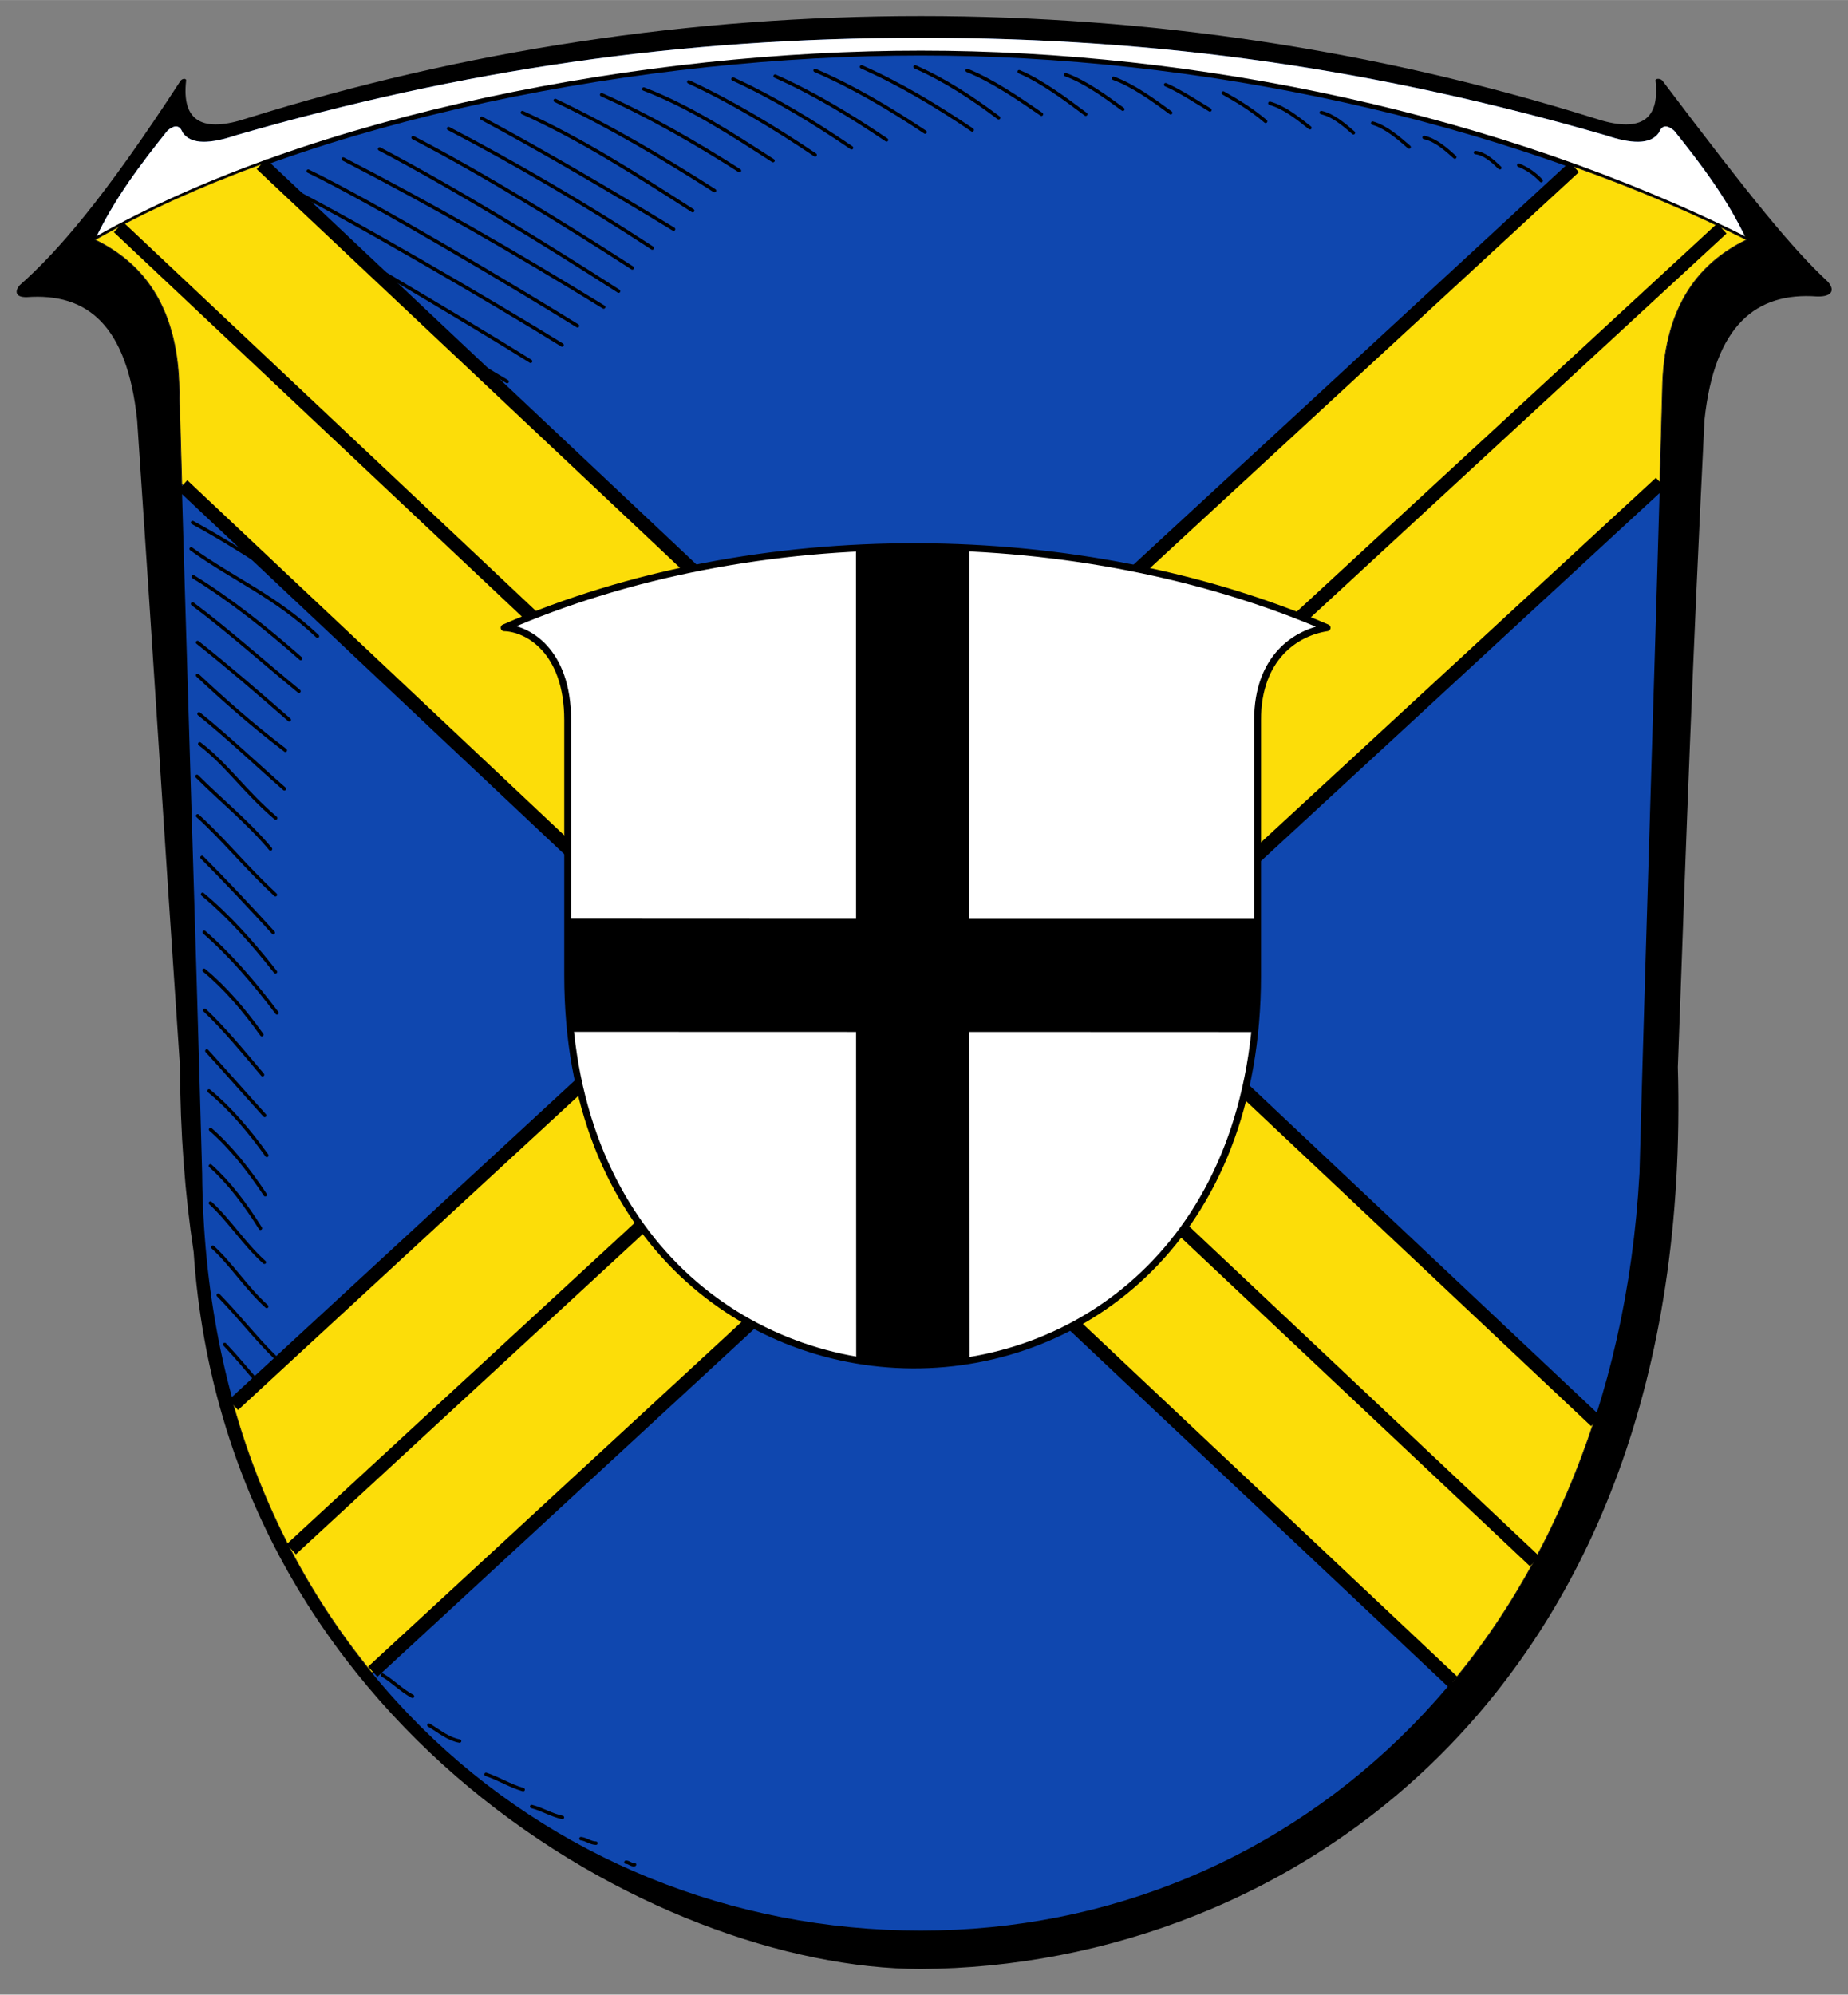 <?xml version="1.0" encoding="UTF-8" standalone="no"?>
<!-- Creator: CorelDRAW -->

<svg
   xmlns:dc="http://purl.org/dc/elements/1.1/"
   xmlns:cc="http://creativecommons.org/ns#"
   xmlns:rdf="http://www.w3.org/1999/02/22-rdf-syntax-ns#"
   xmlns:svg="http://www.w3.org/2000/svg"
   xmlns="http://www.w3.org/2000/svg"
   xmlns:sodipodi="http://sodipodi.sourceforge.net/DTD/sodipodi-0.dtd"
   xmlns:inkscape="http://www.inkscape.org/namespaces/inkscape"
   xml:space="preserve"
   width="7.48in"
   height="8.071in"
   style="shape-rendering:geometricPrecision; text-rendering:geometricPrecision; image-rendering:optimizeQuality; fill-rule:evenodd"
   viewBox="0 0 7480.31 8070.87"
   id="svg2"
   version="1.1"
   inkscape:version="0.48.4 r9939"
   sodipodi:docname="Wappen_Fernwald.svg"><rect x="0" y="0" width="7480.31" height="8070.87" fill="#808080" stroke="none"/><sodipodi:namedview
   pagecolor="#ffffff"
   bordercolor="#666666"
   borderopacity="1"
   objecttolerance="10"
   gridtolerance="10"
   guidetolerance="10"
   inkscape:pageopacity="0"
   inkscape:pageshadow="2"
   inkscape:window-width="749"
   inkscape:window-height="480"
   id="namedview190"
   showgrid="false"
   inkscape:zoom="0.081224887"
   inkscape:cx="-854.24838"
   inkscape:cy="441.31152"
   inkscape:window-x="0"
   inkscape:window-y="0"
   inkscape:window-maximized="0"
   inkscape:current-layer="svg2" />
 <defs
   id="defs4">
  <style
   type="text/css"
   id="style6">
   
    .str2 {stroke:#1F1A17;stroke-width:3}
    .str0 {stroke:#000000;stroke-width:19.685;stroke-linecap:round;stroke-linejoin:round}
    .str4 {stroke:#000000;stroke-width:27.779;stroke-linejoin:round}
    .str1 {stroke:#000000;stroke-width:13.89;stroke-linecap:round;stroke-linejoin:round}
    .str3 {stroke:#000000;stroke-width:55.555}
    .fil3 {fill:none}
    .fil0 {fill:#000000}
    .fil1 {fill:#0000FF}
    .fil4 {fill:#FFCC00}
    .fil2 {fill:#FFFFFF}
   
  </style>
 </defs>
 <g
   id="Rahmen">
  <path
   class="fil0"
   d="M3727.26 7967.28c1483.18,-8.776 3135.85,-1116.65 3064.31,-3650.04 38.122,-1038.91 56.614,-1578.92 107.823,-2617.83 40.799,-385.24 210.98,-518.039 455.469,-499.992 65.705,2.043 71.898,-29.221 43.217,-60.429 -144.5,-134.547 -308.457,-335.815 -669.13,-813.083 -8.299,-9.811 -28.972,-9.126 -27.819,-0.35 18.953,166.921 -68.031,212.22 -246.87,152.831 -883.358,-276.406 -1797.46,-413.559 -2727,-413.559 -929.543,0 -1843.65,137.154 -2727,413.559 -178.839,59.39 -265.823,14.091 -246.87,-152.831 1.154,-8.776 -13.89,-9.461 -22.189,0.35 -310.047,477.252 -499.106,693.331 -651.374,827.85 -18.721,21.244 -21.492,49.52 28.276,48.476 244.488,-18.047 406.224,111.937 447.024,497.177 70.839,1038.91 102.701,1578.92 173.539,2617.83 0.772,265.772 19.992,515.209 55.154,748.886 130.138,1915.2 1869.71,2901.15 2943.44,2901.15z"
   id="path9" />
  <path
   class="fil1"
   d="M3727.26 7811.83c1528.96,0 2805.77,-1190.43 2909.01,-3064.01 28.453,-1056.3 64.449,-2112.61 92.898,-3168.91 4.083,-317.823 130.579,-507.24 340.839,-608.803 -78.484,-166.307 -184.224,-305.382 -293.039,-441.366 -21.374,-18.52 -47.35,-30.106 -61.39,6.898 -35.205,51.988 -115.366,45.177 -215.965,11.65 -917.571,-265.476 -1790.51,-394.508 -2772.35,-394.508 -981.843,0 -1854.78,129.031 -2772.35,394.508 -100.598,33.528 -180.76,40.339 -215.965,-11.65 -14.039,-37.004 -40.016,-25.417 -61.39,-6.898 -108.815,135.984 -214.555,275.059 -293.039,441.366 210.26,101.563 336.756,290.98 340.839,608.803 28.449,1056.3 64.445,2112.61 92.898,3168.91 15.484,1891.13 1380.05,3064.01 2909.01,3064.01z"
   id="path11"
   style="fill:#0f47af;fill-opacity:1" />
  <path
   class="fil2"
   d="M7070 970.102c-78.484,-166.307 -184.224,-305.382 -293.039,-441.366 -21.374,-18.52 -47.35,-30.106 -61.39,6.898 -35.205,51.988 -115.366,45.177 -215.965,11.65 -917.571,-265.476 -1790.51,-394.508 -2772.35,-394.508 -981.843,0 -1854.78,129.031 -2772.35,394.508 -100.598,33.528 -180.76,40.339 -215.965,-11.65 -14.039,-37.004 -40.016,-25.417 -61.39,-6.898 -108.815,135.984 -214.555,275.059 -293.039,441.366 883.161,-502.362 2228.5,-755.449 3342.75,-755.449 1114.25,0 2339.02,253.087 3342.75,755.449z"
   id="path13" />
  <path
   class="fil3 str0"
   d="M384.508 970.102c883.161,-502.362 2228.5,-755.449 3342.75,-755.449 1114.25,0 2339.02,253.087 3342.75,755.449"
   id="path15" />
 </g>
 <g
   id="Schraffur">
  <path
   class="fil3 str1"
   d="M2435.35 383.004c190.476,85.181 376.031,191.85 557.85,307.283"
   id="path18" />
  <path
   class="fil3 str1"
   d="M2605.85 359.886c184.921,70.843 353.083,180.378 523.173,289.945"
   id="path20" />
  <path
   class="fil3 str1"
   d="M2787.91 330.988c175.362,81.402 345.433,184.205 511.614,295.724"
   id="path22" />
  <path
   class="fil3 str1"
   d="M2967.07 319.429c164.972,75.736 324.39,172.728 479.827,278.386"
   id="path24" />
  <path
   class="fil3 str1"
   d="M3137.57 307.87c155.528,69.122 305.264,159.335 450.929,258.157"
   id="path26" />
  <path
   class="fil3 str1"
   d="M3299.39 284.752c153.638,66.287 301.437,153.598 445.15,249.488"
   id="path28" />
  <path
   class="fil3 str1"
   d="M3487.23 270.303c154.583,68.177 303.35,157.425 448.039,255.268"
   id="path30" />
  <path
   class="fil3 str1"
   d="M3703.96 270.303c118.685,52.122 230.661,124.906 338.228,206.142"
   id="path32" />
  <path
   class="fil3 str1"
   d="M4313.7 302.091c79.13,28.63 159.272,86.843 231.307,139.677"
   id="path34" />
  <path
   class="fil3 str1"
   d="M2114.59 455.248c233.421,104.925 463.008,251.244 689.244,397.008"
   id="path36" />
  <path
   class="fil3 str1"
   d="M3914.91 284.752c100.622,40.272 205.791,112.039 300.661,177.244"
   id="path38" />
  <path
   class="fil3 str1"
   d="M4507.31 316.539c79.13,28.63 159.272,86.843 231.307,139.677"
   id="path40" />
  <path
   class="fil3 str1"
   d="M4718.27 342.547c52.319,22.331 117.965,64.843 179.291,102.11"
   id="path42" />
  <path
   class="fil3 str1"
   d="M5140.17 417.681c57.634,16.091 112.748,59.701 161.953,99.221"
   id="path44" />
  <path
   class="fil3 str1"
   d="M4125.26 289.925c90.953,38.665 184.874,108.567 269.48,172.071"
   id="path46" />
  <path
   class="fil3 str1"
   d="M5348.24 455.248c47.689,10.665 91.457,48.087 130.165,81.882"
   id="path48" />
  <path
   class="fil3 str1"
   d="M5556.3 497.988c53.114,15.386 103.071,58.173 147.504,96.937"
   id="path50" />
  <path
   class="fil3 str1"
   d="M5764.67 556.087c45.768,9.874 87.378,46.358 124.083,79.295"
   id="path52" />
  <path
   class="fil3 str1"
   d="M5972.43 617.075c37.74,4.335 70.161,34.535 98.378,61.654"
   id="path54" />
  <path
   class="fil3 str1"
   d="M6147.49 668.181c35.618,14.055 65.087,35.087 90.921,62.563"
   id="path56" />
  <path
   class="fil3 str1"
   d="M6342.31 744.224c26.642,12.543 43.201,17.221 57.921,35.646"
   id="path58" />
  <path
   class="fil3 str1"
   d="M4951.43 376.012c60.622,33.748 119.161,70.185 171.531,114.882"
   id="path60" />
  <path
   class="fil3 str1"
   d="M1815.77 519.874c265.776,138.512 564.819,313.051 824.516,483.642"
   id="path62" />
  <path
   class="fil3 str1"
   d="M1672.15 556.693c281.965,146.311 610.835,348.661 887.323,527.343"
   id="path64" />
  <path
   class="fil3 str1"
   d="M2247.52 406.122c218.811,104.071 433.421,230.11 644.543,365.079"
   id="path66" />
  <path
   class="fil3 str1"
   d="M1536.64 602.626c305.917,160.894 666.012,381.535 967.358,575.343"
   id="path68" />
  <path
   class="fil3 str1"
   d="M1389.26 643.083c360.083,185.894 696.669,379.441 1054.21,599.185"
   id="path70" />
  <path
   class="fil3 str1"
   d="M1117.62 735.555c266.331,129.646 897.276,498.906 1157.56,660.291"
   id="path72" />
  <path
   class="fil3 str1"
   d="M993.362 776.012c258.906,149.846 895.165,523.161 1154.37,685.63"
   id="path74" />
  <path
   class="fil3 str1"
   d="M741.689 885.803c256.752,138.256 948.638,578.528 1216.37,722.815"
   id="path76" />
  <path
   class="fil3 str1"
   d="M588.795 934.949c276.307,125.571 1036,614.701 1289.33,771.98"
   id="path78" />
  <path
   class="fil3 str1"
   d="M1247.66 692.209c265.291,128.606 830.823,465.787 1090.02,626.094"
   id="path80" />
  <path
   class="fil3 str1"
   d="M487.654 995.634c267.815,121.134 1081.89,625.846 1343.72,789.181"
   id="path82" />
  <path
   class="fil3 str1"
   d="M757.917 1481.11c284.72,161.197 577.602,338.642 882.878,515.346"
   id="path84" />
  <path
   class="fil3 str1"
   d="M672.598 1206.59c287.76,148.5 825.52,479.488 1107.96,660.346"
   id="path86" />
  <path
   class="fil3 str1"
   d="M756.402 1596.1c266.465,158.406 537.122,318.48 806.248,483.417"
   id="path88" />
  <path
   class="fil3 str1"
   d="M765.071 1853.89c224.335,142.008 444.528,255.118 661.295,402.807"
   id="path90" />
  <path
   class="fil3 str1"
   d="M745.449 1365.22c296.488,160.929 667.598,399.689 967.752,576.118"
   id="path92" />
  <path
   class="fil3 str1"
   d="M779.52 2114.24c193.063,104.996 381.146,231.878 565.508,367.685"
   id="path94" />
  <path
   class="fil3 str1"
   d="M773.74 2220.89c175.457,125.913 338.984,190.52 511.331,353.378"
   id="path96" />
  <path
   class="fil3 str1"
   d="M781.035 1735.11c235.803,152.886 474.984,270.559 712.382,434.736"
   id="path98" />
  <path
   class="fil3 str1"
   d="M782.409 2333.59c150.535,93.102 294.752,207.685 434.701,331.028"
   id="path100" />
  <path
   class="fil3 str1"
   d="M799.748 2732.38c99.461,93.094 217.008,198.409 355.264,303.484"
   id="path102" />
  <path
   class="fil3 str1"
   d="M779.52 2443.41c142.846,106.803 282.531,232.122 430.701,353.52"
   id="path104" />
  <path
   class="fil3 str1"
   d="M805.528 2888.43c114.382,91.744 226.594,199.205 345.685,303.484"
   id="path106" />
  <path
   class="fil3 str1"
   d="M808.417 3009.8c109.516,83.268 179.067,190.72 307.37,300.291"
   id="path108" />
  <path
   class="fil3 str1"
   d="M797.161 3141.21c96.854,97.169 204.701,183.319 297.791,293.906"
   id="path110" />
  <path
   class="fil3 str1"
   d="M800.051 3301.06c111.909,102.189 187.15,200.106 314.807,319.449"
   id="path112" />
  <path
   class="fil3 str1"
   d="M799.748 2599.45c130.047,103.339 240.185,199.11 371.228,313.063"
   id="path114" />
  <path
   class="fil3 str1"
   d="M826.362 3771.89c105.5,91.705 202.787,204.85 294.882,326.744"
   id="path116" />
  <path
   class="fil3 str1"
   d="M825.756 3925.85c86.177,70.784 163.071,161.85 234.197,261.047"
   id="path118" />
  <path
   class="fil3 str1"
   d="M817.693 3469.27c93.89,94.165 191.142,197.665 288.496,304.394"
   id="path120" />
  <path
   class="fil3 str1"
   d="M828.646 4087.68c82.453,78.236 158.276,171.425 234.197,261.047"
   id="path122" />
  <path
   class="fil3 str1"
   d="M837.315 4252.4c77.13,84.35 155.087,173.823 234.197,261.047"
   id="path124" />
  <path
   class="fil3 str1"
   d="M845.984 4414.22c86.177,70.784 163.071,161.85 234.197,261.047"
   id="path126" />
  <path
   class="fil3 str1"
   d="M852.37 4570.27c82.134,71.795 154.736,163.933 221.425,264.24"
   id="path128" />
  <path
   class="fil3 str1"
   d="M883.551 5240.7c79.15,80.102 151.697,175.016 231.307,252.378"
   id="path130" />
  <path
   class="fil3 str1"
   d="M851.764 4717.65c76.098,68.035 142.319,156.193 202.409,252.378"
   id="path132" />
  <path
   class="fil3 str1"
   d="M861.343 5046.72c76.858,70.461 138.909,168.831 218.374,239.606"
   id="path134" />
  <path
   class="fil3 str1"
   d="M1030.89 5890.29c89.406,77.882 172.76,170.362 262.488,245.547"
   id="path136" />
  <path
   class="fil3 str1"
   d="M961.575 5668.38c85.791,77.248 165.374,169.169 251.535,243.709"
   id="path138" />
  <path
   class="fil3 str1"
   d="M1134.66 6123.59c86.847,71.984 167.531,158.394 254.728,227.744"
   id="path140" />
  <path
   class="fil3 str1"
   d="M1435.19 6605.27c38.803,24.118 69.272,60.591 109.028,82.65"
   id="path142" />
  <path
   class="fil3 str1"
   d="M1547.89 6778.05c43.055,25.197 77.815,62.709 121.799,85.843"
   id="path144" />
  <path
   class="fil3 str1"
   d="M1736.03 6980.33c43.902,26.657 79.559,56.909 124.386,64.543"
   id="path146" />
  <path
   class="fil3 str1"
   d="M2533.61 7535.17c12.996,-0.575 21.374,12.37 34.803,9.638"
   id="path148" />
  <path
   class="fil3 str1"
   d="M1253.44 6338.81c41.988,31.539 75.681,75.575 118.606,105"
   id="path150" />
  <path
   class="fil3 str1"
   d="M1967.21 7179.73c52.512,17.185 97.031,46.457 150.394,61.654"
   id="path152" />
  <path
   class="fil3 str1"
   d="M2152.16 7309.77c43.681,11.299 79.898,35.035 124.386,44.315"
   id="path154" />
  <path
   class="fil3 str1"
   d="M2351.55 7439.81c22.012,2.429 38.15,17.961 60.811,18.307"
   id="path156" />
  <path
   class="fil3 str1"
   d="M819.976 3618.63c105.5,87.638 202.787,196.492 294.882,313.972"
   id="path158" />
  <path
   class="fil3 str1"
   d="M779.52 1989.71c210.783,142.071 417.063,248.78 619.787,393.228"
   id="path160" />
  <path
   class="fil3 str1"
   d="M866.213 825.138c264.248,123.193 918.906,563.539 1186.61,718.591"
   id="path162" />
  <path
   class="fil3 str1"
   d="M1949.87 478.366c251.748,135.039 532.425,299.815 776.516,448.732"
   id="path164" />
  <path
   class="fil3 str1"
   d="M851.764 4867.92c76.858,70.461 138.909,168.831 218.374,239.606"
   id="path166" />
  <path
   class="fil3 str1"
   d="M909.559 5440.09c89.406,94.681 172.76,204.886 262.488,296.634"
   id="path168" />
 </g>
 <g
   id="Querstreifen">
  <path
   class="fil4 str2"
   d="M7070 970.102c-222,-111.11 -454.815,-210.024 -696.295,-295.492l-2677.32 2470.91 -2639.5 -2481.74c-242.866,88.961 -469.787,191.083 -672.382,306.323 210.26,101.563 336.756,290.98 340.839,608.803 3.413,126.878 6.941,253.76 10.551,380.638l2098.55 1977.01 -1889.76 1748.5c117.39,418.35 312.205,779.437 560.744,1083.88l2189.72 -2025.09 2185.6 2061.54c245.311,-295.394 440.953,-653.575 572.894,-1057.85l-1900.28 -1793.48 2165.33 -1997.6c3.579,-125.854 7.083,-251.701 10.469,-377.547 4.083,-317.823 130.579,-507.24 340.839,-608.803z"
   id="path171"
   style="fill:#fcdd09;fill-opacity:1" />
  <path
   class="fil3 str3"
   d="M944.681 5685.05l5427.59 -5009.23"
   id="path173" />
  <path
   class="fil3 str3"
   d="M6969.9 924.252l-5791.02 5344.65"
   id="path175" />
  <path
   class="fil3 str3"
   d="M6721.64 1953.37l-5212.92 4811.11"
   id="path177" />
  <path
   class="fil3 str3"
   d="M1058.12 663.689l5401.32 5086.68"
   id="path179" />
  <path
   class="fil3 str3"
   d="M6212.11 6317.44l-5732.2 -5398.29"
   id="path181" />
  <path
   class="fil3 str3"
   d="M5880.74 6805.38l-5141.56 -4842.06"
   id="path183" />
 </g>
 <g
   id="kl._x0020_Wappen">
  <path
   class="fil2 str4"
   d="M2040.75 2539.97c92.945,2.067 257.071,91.201 257.071,373.866l0 1032.75c0,2089.63 2792.55,2114.46 2792.55,0l0 -1032.75c0,-254.929 156.748,-355.165 281.469,-373.866 -996.819,-430.61 -2315.44,-444.276 -3331.09,0z"
   id="path186" />
  <path
   class="fil0"
   d="M2309.54 4175.15c-7.709,-73.224 -11.716,-149.413 -11.716,-228.563l0 -229.441 1167.38 0.543 -0.374 -1499.84c152.681,-7.78 305.984,-7.941 458.465,-0.575l-0.295 1500.42 1167.38 0.079 0 228.819c0,79.465 -3.953,155.921 -11.539,229.339l-1155.84 -0.441 1.154 1329.46c-151.587,24.819 -306.898,24.201 -458.508,-1.752l-0.441 -1327.71 -1155.66 -0.335z"
   id="path188" />
 </g>
</svg>